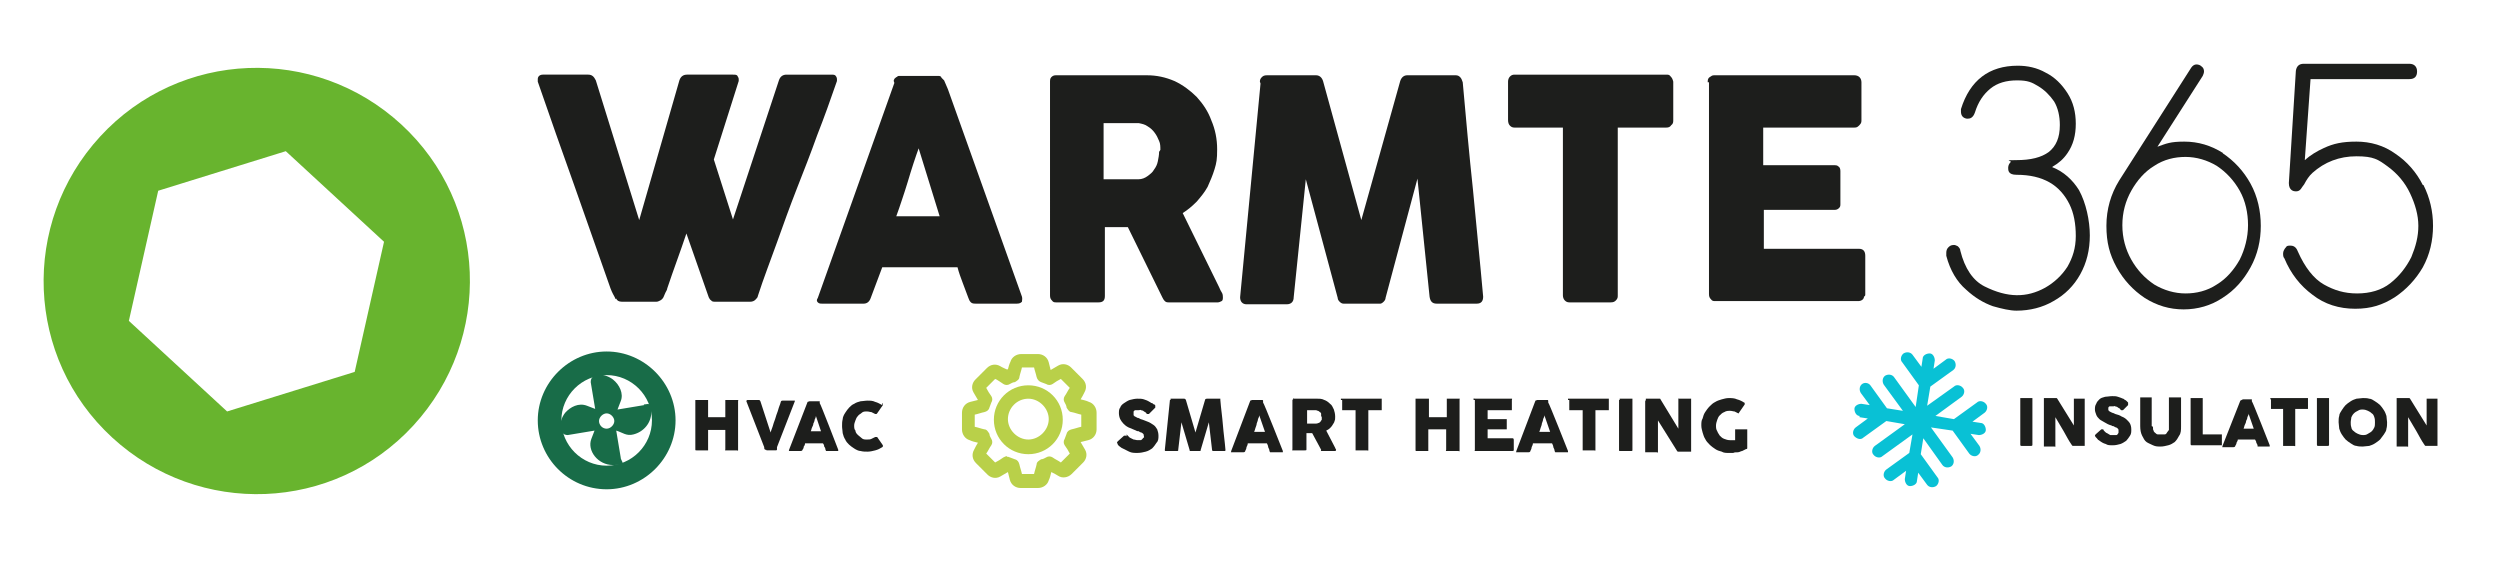 <?xml version="1.0" encoding="UTF-8"?>
<svg id="Laag_1" data-name="Laag 1" xmlns="http://www.w3.org/2000/svg" version="1.1" viewBox="0 0 391.9 88.5">
  <defs>
    <style>
      .cls-1 {
        fill: #b9d049;
      }

      .cls-1, .cls-2, .cls-3, .cls-4, .cls-5 {
        stroke-width: 0px;
      }

      .cls-2 {
        fill: #186c48;
      }

      .cls-3 {
        fill: #68b42e;
      }

      .cls-4 {
        fill: #09c1d5;
      }

      .cls-5 {
        fill: #1d1e1c;
      }
    </style>
  </defs>
  <path class="cls-3" d="M62.9,19.5c-13.6-12.5-34.7-11.7-47.2,1.9-12.5,13.6-11.7,34.7,1.9,47.2,13.6,12.5,34.7,11.7,47.2-1.9,12.5-13.6,11.7-34.7-1.9-47.2ZM55.6,58.3l-20,6.2-15.4-14.2,4.6-20.4,20-6.2,15.4,14.2-4.6,20.4Z"/>
  <path class="cls-5" d="M96.5,46.9c-.1-.3-.3-.6-.4-.8s-.3-.6-.4-.9c-1.9-5.4-3.8-10.8-5.7-16.2-1.9-5.3-3.8-10.7-5.7-16.2,0,0,0-.2,0-.2,0,0,0-.1,0-.2,0-.4.3-.7.8-.7h7.1c.6,0,.9.3,1.2.9l6.8,21.9,6.3-21.9c.2-.6.6-.9,1.2-.9h7.2c.3,0,.6,0,.7.2s.2.3.2.5,0,.2,0,.3h0c0,0-3.9,12.3-3.9,12.3l3,9.4,7.2-21.8c.2-.6.6-.9,1.2-.9h7c.3,0,.6,0,.7.2.1.1.2.3.2.5s0,.2,0,.3h0c-1,2.9-2,5.7-3.1,8.5-1,2.8-2.1,5.6-3.2,8.4-1.1,2.8-2.1,5.6-3.1,8.4-1,2.8-2.1,5.6-3,8.4,0,.2-.2.4-.4.6-.2.2-.5.3-.8.3h-5.4c-.3,0-.6,0-.7-.2-.2-.1-.3-.3-.4-.5l-3.5-10c-.5,1.5-1,2.9-1.5,4.3-.5,1.4-1,2.8-1.5,4.3,0,.2-.2.5-.3.7s-.2.5-.3.7c-.1.2-.3.4-.5.5-.2.1-.4.2-.6.2h-5.4c-.5,0-.8-.2-.9-.5Z"/>
  <path class="cls-5" d="M140.1,12.7c0,0,0-.2.1-.3,0-.1.2-.2.3-.3.1,0,.2-.2.4-.2.1,0,.3,0,.4,0h5.7c.3,0,.5,0,.6.3.2.2.3.3.4.4l.6,1.4,11.6,32.5c.1.3,0,.6,0,.8-.2.2-.4.3-.8.3h-6.4c-.3,0-.6,0-.8-.2s-.3-.4-.4-.7c-.3-.8-.6-1.6-.9-2.4-.3-.8-.6-1.6-.8-2.4h-11.8c-.3.8-.6,1.6-.9,2.4-.3.8-.6,1.6-.9,2.4-.2.6-.6.9-1.1.9h-6.5c-.3,0-.5,0-.7-.2s-.2-.4,0-.7l12-33.7ZM144.1,23c-.3.8-.6,1.7-.9,2.6-.3.9-.6,1.9-.9,2.9-.3,1-.6,1.9-.9,2.8-.3.9-.6,1.8-.9,2.6h6.8l-3.4-11Z"/>
  <path class="cls-5" d="M164.6,12.9c0-.3,0-.6.2-.8.2-.2.4-.3.7-.3h14.3c1.5,0,2.9.3,4.3.9,1.3.6,2.5,1.5,3.5,2.5,1,1.1,1.8,2.3,2.3,3.7.6,1.4.9,2.9.9,4.5s-.1,2.1-.4,3.1c-.3,1-.7,1.9-1.1,2.8-.5.9-1.1,1.6-1.7,2.3-.7.7-1.4,1.3-2.2,1.8l5.7,11.6c.1.2.2.5.4.8s.2.6.2.8,0,.5-.2.6c-.2.1-.4.2-.6.2h-7.6c-.3,0-.5,0-.7-.2s-.3-.4-.4-.6l-5.4-11h-3.6v10.8c0,.7-.3,1-1,1h-6.6c-.3,0-.5,0-.7-.3-.2-.2-.3-.4-.3-.8V12.9ZM181.9,23.5c0-.5,0-1-.2-1.4-.2-.5-.4-.9-.7-1.3-.3-.4-.6-.7-1.1-1-.4-.3-.9-.4-1.4-.5-.4,0-.8,0-1.2,0s-.8,0-1.2,0h-3.1v8.8h4.1c.3,0,.5,0,.7,0s.4,0,.7,0c.5,0,1-.2,1.4-.5.4-.3.8-.6,1-1,.3-.4.5-.8.6-1.3.1-.5.2-1,.2-1.5Z"/>
  <path class="cls-5" d="M197.5,12.8c0-.3.1-.5.3-.7.2-.2.4-.3.8-.3h7.7c.5,0,.9.3,1.1.9l6,21.8,6.1-21.8c.2-.6.6-.9,1.1-.9h7.6c.3,0,.5.1.7.3.2.2.3.5.4.8.5,5.6,1,11.2,1.6,16.8.5,5.5,1.1,11.1,1.6,16.8h0c0,.7-.3,1.1-1,1.1h-6.3c-.7,0-1-.4-1.1-1.1l-1.9-18.5-5,18.7c0,.2-.1.4-.3.6-.2.2-.4.3-.5.3h-5.8c-.2,0-.4-.1-.6-.3-.2-.2-.3-.4-.3-.6l-5-18.6-1.9,18.5c0,.7-.4,1.1-1.1,1.1h-6.3c-.6,0-1-.4-1-1.1l3.2-33.5Z"/>
  <path class="cls-5" d="M236.4,12.8c0-.3.1-.6.3-.8.2-.2.4-.3.7-.3h23.8c.3,0,.5,0,.7.3.2.2.3.4.4.8v6c0,.3,0,.6-.3.8-.2.3-.4.4-.8.4h-7.6v26.3c0,.3,0,.5-.3.8-.2.2-.4.3-.8.3h-6.5c-.3,0-.5-.1-.7-.3s-.3-.5-.3-.8v-26.3h-7.6c-.3,0-.5-.1-.7-.3-.2-.2-.3-.5-.3-.9v-6Z"/>
  <path class="cls-5" d="M267.7,12.9c0-.3,0-.6.3-.8s.4-.3.7-.3h22c.3,0,.6.1.8.3.2.2.3.5.3.8v5.9c0,.3,0,.5-.3.8s-.4.4-.8.4h-14.3v5.9h11.1c.3,0,.5,0,.7.2.2.1.3.4.3.7v5.2c0,.2,0,.4-.2.6-.2.2-.4.3-.7.3h-11.1v6.1h14.9c.7,0,1,.4,1,1.1v6c0,.2,0,.3-.2.4,0,.4-.4.7-.9.7h-22.4c-.3,0-.5,0-.7-.3-.2-.2-.3-.4-.3-.8V12.9Z"/>
  <g>
    <path class="cls-5" d="M321.8,26.1c.9-.5,1.7-1.2,2.3-2.1.9-1.3,1.3-2.8,1.3-4.6s-.4-3.4-1.3-4.8c-.9-1.4-2-2.5-3.4-3.2-1.4-.8-2.9-1.1-4.4-1.1-4.5,0-7.5,2.3-8.9,6.8,0,.2,0,.3,0,.4,0,.6.3,1,.9,1.1h.2c.3,0,.8-.1,1.1-1,.5-1.6,1.3-2.8,2.4-3.7,1.1-.9,2.5-1.3,4.2-1.3s2.3.3,3.3.9c1,.6,1.8,1.4,2.5,2.4.6,1,.9,2.3.9,3.7,0,2-.6,3.3-1.7,4.2-1.2.9-2.9,1.3-5.1,1.3s-.7.1-.9.3c-.2.2-.4.5-.4.9s0,1.1,1.3,1.1c2.1,0,3.8.4,5.2,1.2,1.4.8,2.4,2,3.1,3.4.7,1.4,1,3.1,1,5s-.5,3.4-1.3,4.8c-.9,1.4-2.1,2.5-3.5,3.3-2.9,1.6-5.9,1.6-9.5-.2-1.8-.9-3.1-2.8-3.8-5.6,0-.3-.2-.5-.4-.7-.2-.1-.4-.2-.6-.2-.5,0-.7.2-.9.4-.2.2-.3.5-.3.8s0,.4,0,.5c.6,2.3,1.7,4.1,3.1,5.3,1.4,1.3,2.8,2.1,4.2,2.6,1.4.4,2.7.7,3.7.7,2.1,0,4.1-.5,5.8-1.5,1.8-1,3.2-2.4,4.2-4.2,1-1.8,1.5-3.8,1.5-6.1s-.6-5.1-1.7-7.1c-1-1.6-2.4-2.9-4.2-3.6Z"/>
    <path class="cls-5" d="M348.5,24c-1.9-1.2-3.9-1.8-6.1-1.8s-2.8.3-4.2.8l7.1-11.1c.1-.2.2-.5.2-.7,0-.3-.1-.6-.4-.8-.2-.2-.5-.3-.8-.3h0c-.3,0-.6.2-.8.5l-11.3,17.7c-1.3,2.1-2,4.5-2,7.1s.5,4.5,1.6,6.5c1.1,2,2.6,3.6,4.4,4.8,1.9,1.2,3.9,1.8,6.1,1.8s4.3-.6,6.1-1.8c1.9-1.2,3.3-2.8,4.4-4.8,1.1-2,1.6-4.2,1.6-6.5s-.5-4.6-1.6-6.6c-1.1-2-2.6-3.6-4.4-4.8ZM352.4,35.3c0,1.9-.5,3.8-1.3,5.4-.9,1.6-2.1,3-3.6,3.9-1.5,1-3.2,1.4-4.9,1.4s-3.4-.5-4.9-1.4c-1.5-1-2.7-2.3-3.6-3.9-.9-1.6-1.4-3.4-1.4-5.4s.5-3.8,1.4-5.4c.9-1.6,2.1-3,3.6-3.9,1.5-1,3.2-1.4,4.9-1.4s3.4.5,4.9,1.4c1.5,1,2.7,2.3,3.6,3.9.9,1.6,1.3,3.5,1.3,5.4Z"/>
    <path class="cls-5" d="M379.8,29c-1-2-2.5-3.7-4.3-4.9-1.8-1.3-3.9-1.9-6.1-1.9s-3.6.3-5.1,1c-1.1.5-2.1,1.1-3,1.9l.9-12.7h15.5c.8,0,1.2-.4,1.2-1.2s-.5-1.2-1.2-1.2h-16.6c-.7,0-1.1.4-1.2,1.1l-1.1,17.6c0,1.2.8,1.3,1.1,1.3s.6-.1.8-.4c.1-.2.3-.4.5-.7.2-.4.4-.7.6-1,.2-.3.4-.5.7-.8,1.9-1.7,4.2-2.6,6.9-2.6s3.4.5,4.9,1.6c1.5,1.1,2.7,2.5,3.5,4.2.8,1.7,1.3,3.4,1.3,5.1s-.4,3.2-1.1,4.9c-.8,1.6-1.9,3-3.3,4.1-1.4,1.1-3.2,1.6-5.2,1.6s-3.6-.5-5.2-1.4c-1.6-.9-3-2.7-4.1-5.2-.3-.8-.8-.9-1.2-.9s-.6.1-.6.2h0c-.3.3-.5.7-.5,1s0,.6.2.8c1,2.4,2.5,4.3,4.4,5.7,1.9,1.5,4.2,2.2,6.7,2.2s4.3-.6,6.2-1.8c1.8-1.2,3.3-2.8,4.4-4.7,1.1-2,1.6-4.2,1.6-6.5s-.5-4.4-1.5-6.4Z"/>
  </g>
  <g>
    <path class="cls-2" d="M101,63.5l-4.2.7.5-1.3c.5-1.2-.2-2.6-1.2-3.4-1.3-1-3.5-1.2-3.5.4l.7,4.2-1.3-.5c-1.3-.5-2.6.2-3.4,1.1-1.1,1.4-1.1,3.5.4,3.5l4.2-.7-.5,1.3c-.7,1.8,1,4.1,3.4,4.1s1.2-.5,1.2-1.2l-.7-4.2c1,.3,1.6.9,2.7.6,1.6-.4,2.8-1.8,2.8-3.5s-.5-1.2-1.2-1.2ZM95.1,67.2c-.7,0-1.2-.6-1.2-1.2s.6-1.2,1.2-1.2,1.2.6,1.2,1.2-.6,1.2-1.2,1.2Z"/>
    <path class="cls-2" d="M95.1,76.7c-6,0-10.8-4.9-10.8-10.8s4.9-10.8,10.8-10.8,10.8,4.9,10.8,10.8-4.9,10.8-10.8,10.8ZM95.1,58.8c-3.9,0-7.1,3.2-7.1,7.1s3.2,7.1,7.1,7.1,7.1-3.2,7.1-7.1-3.2-7.1-7.1-7.1Z"/>
  </g>
  <g>
    <path class="cls-5" d="M109,62.9c0,0,0-.1,0-.2,0,0,0,0,.2,0h1.6c0,0,.1,0,.2,0,0,0,0,.1,0,.2v2.5h2.7v-2.5c0,0,0-.1,0-.2,0,0,.1,0,.2,0h1.6c0,0,.1,0,.2,0s0,0,0,.2v7.5c0,0,0,.1,0,.2s-.1,0-.2,0h-1.6c0,0-.1,0-.2,0s0,0,0-.2v-3h-2.7v3c0,0,0,.1,0,.2,0,0-.1,0-.2,0h-1.6c-.2,0-.2,0-.2-.2v-7.5Z"/>
    <path class="cls-5" d="M119.9,70.5c0,0,0-.1-.1-.2,0,0,0-.1,0-.2l-2.8-7.2s0,0,0,0,0,0,0,0c0,0,0-.2.2-.2h1.7c.1,0,.2,0,.3.2l1.6,4.9c.1-.4.3-.8.4-1.2s.3-.8.4-1.2c.1-.4.3-.8.4-1.2.1-.4.3-.8.4-1.2,0-.1.1-.2.3-.2h1.7c0,0,.1,0,.2,0,0,0,0,0,0,.1s0,0,0,0h0s-2.8,7.2-2.8,7.2c0,0,0,.1,0,.2,0,0,0,.1,0,.2,0,0,0,0-.1.1,0,0,0,0-.1,0h-1.3c-.1,0-.2,0-.2-.1Z"/>
    <path class="cls-5" d="M126.9,62.9s0,0,0,0c0,0,0,0,0,0s0,0,0,0c0,0,0,0,0,0h1.4c0,0,.1,0,.2,0s0,0,0,0v.3c.1,0,2.9,7.3,2.9,7.3,0,0,0,.1,0,.2,0,0-.1,0-.2,0h-1.5c0,0-.1,0-.2,0,0,0,0,0-.1-.2,0-.2-.1-.4-.2-.5,0-.2-.1-.4-.2-.5h-2.8c0,.2-.1.4-.2.5,0,.2-.1.4-.2.5,0,.1-.1.2-.3.2h-1.6c0,0-.1,0-.2,0s0,0,0-.2l2.9-7.5ZM127.9,65.2c0,.2-.1.4-.2.6,0,.2-.1.4-.2.6,0,.2-.1.4-.2.6s-.1.4-.2.6h1.6l-.8-2.4Z"/>
    <path class="cls-5" d="M138.3,63.2c0,0,.1,0,.1.1s0,.1,0,.2l-.9,1.3c0,0,0,0-.1.1,0,0,0,0-.2,0-.2-.1-.4-.2-.6-.3-.2,0-.4-.1-.7-.1s-.6,0-.8.2-.5.3-.6.5c-.2.2-.3.4-.4.7-.1.3-.2.5-.2.8s0,.6.2.8c0,.3.2.5.4.7.2.2.4.3.6.5s.5.2.8.2.5,0,.7-.1.4-.2.6-.3c0,0,.1,0,.2,0,0,0,0,0,.1,0l.9,1.3c0,0,0,.1,0,.2,0,0,0,0-.1.1-.3.2-.7.4-1.1.5-.4.1-.8.2-1.2.2s-.7,0-1.1-.1c-.3,0-.7-.2-1-.4-.3-.2-.6-.4-.8-.6s-.5-.5-.6-.8c-.2-.3-.3-.6-.4-1,0-.3-.1-.7-.1-1.1s0-.7.1-1.1c0-.3.2-.7.4-1,.2-.3.4-.6.6-.8.2-.2.5-.5.8-.6.3-.2.6-.3,1-.4.3,0,.7-.1,1.1-.1s.8,0,1.2.2c.4.1.7.3,1.1.5Z"/>
  </g>
  <g>
    <path class="cls-1" d="M162.5,76.5s0,0,0,0h-2.5c-.8,0-1.5-.5-1.7-1.3-.1-.4-.2-.8-.3-1.2-.4.2-.8.5-1.2.7-.7.4-1.5.2-2-.3l-1.8-1.8c-.6-.6-.7-1.4-.3-2.1.2-.4.4-.8.6-1.1-.4-.1-.9-.2-1.3-.4-.7-.2-1.2-.9-1.2-1.7v-2.6c0-.8.5-1.5,1.3-1.7.4-.1.8-.2,1.2-.3-.2-.4-.5-.8-.7-1.2-.4-.7-.2-1.5.3-2l1.8-1.8c.6-.6,1.4-.7,2.1-.3.3.2.6.3,1,.5h.2c.1-.4.2-.8.4-1.2.2-.7.9-1.2,1.7-1.2h2.6c.8,0,1.5.5,1.7,1.3.1.4.2.8.3,1.2.4-.2.8-.5,1.2-.7.7-.4,1.5-.2,2,.3l1.8,1.8c.6.6.7,1.4.3,2.1-.2.4-.4.8-.6,1.1.4.1.9.2,1.3.4.7.2,1.2.9,1.2,1.7v2.6c0,.8-.5,1.5-1.3,1.7-.4.1-.8.2-1.2.3.2.4.5.8.7,1.2.4.7.2,1.5-.3,2l-1.8,1.8c-.6.6-1.5.7-2.1.3-.3-.2-.7-.4-1.1-.6-.1.4-.2.9-.4,1.3-.2.7-.9,1.2-1.7,1.2h0ZM160.3,74.6h0s0,0,0,0ZM157.8,71.6c.2,0,.3,0,.5.1.3.1.5.2.8.3.4.1.6.4.7.8.1.5.3,1,.4,1.5h1.9c.1-.5.3-1,.4-1.5,0-.4.4-.6.7-.8.3,0,.6-.2.8-.3.3-.2.7-.2,1,0,.4.3.9.5,1.3.8l1.4-1.4c-.2-.4-.5-.9-.8-1.3-.2-.3-.2-.7,0-1,.1-.3.2-.5.3-.8.1-.4.4-.6.8-.7.5-.1,1-.3,1.5-.4v-1.9c-.5-.1-1-.3-1.5-.4-.4,0-.6-.4-.8-.7,0-.3-.2-.6-.3-.8-.2-.3-.2-.7,0-1,.3-.4.5-.9.8-1.3l-1.4-1.4c-.4.2-.9.5-1.3.8-.3.2-.7.2-1,0-.3-.1-.5-.2-.8-.3-.3-.1-.6-.4-.7-.8-.1-.5-.3-1-.4-1.5h-1.9c-.1.5-.3,1-.4,1.5,0,.4-.4.6-.7.8-.3,0-.6.2-.8.3-.3.2-.7.2-1,0l-.6-.4c-.2-.1-.4-.3-.7-.4l-1.4,1.4c.2.4.5.9.8,1.3.2.3.2.7,0,1-.1.3-.2.5-.3.8-.1.4-.4.6-.8.7-.5.1-1,.3-1.5.4v1.9c.5.1,1,.3,1.5.4.4,0,.6.4.8.7,0,.3.2.6.3.8.2.3.2.7,0,1-.3.4-.5.9-.8,1.3l1.4,1.4c.4-.2.9-.5,1.3-.8.2-.1.4-.2.6-.2ZM166.6,72.6s0,0,0,0c0,0,0,0,0,0ZM152.5,66.8s0,0,0,0c0,0,0,0,0,0ZM169.9,65s0,0,0,0c0,0,0,0,0,0ZM155.6,59.1h0s0,0,0,0ZM160.3,57.2s0,0,0,0c0,0,0,0,0,0Z"/>
    <path class="cls-1" d="M161.2,71.2c-3,0-5.4-2.4-5.4-5.4s2.4-5.4,5.4-5.4,5.4,2.4,5.4,5.4-2.4,5.4-5.4,5.4ZM161.2,62.5c-1.8,0-3.2,1.5-3.2,3.2s1.5,3.2,3.2,3.2,3.2-1.5,3.2-3.2-1.5-3.2-3.2-3.2Z"/>
  </g>
  <g>
    <path class="cls-5" d="M176.6,68.1c0,0,.1.1.2.2,0,0,.2.2.3.3.2.1.4.2.6.3.2,0,.4.1.6.1s.4,0,.5,0c.1,0,.2-.1.3-.2,0,0,.1-.2.2-.2s0-.2,0-.3,0-.2-.1-.3c0,0-.2-.2-.3-.2-.1,0-.3-.1-.4-.2-.1,0-.3,0-.4-.1-.4-.2-.8-.3-1.2-.5s-.6-.4-.8-.6c-.2-.2-.4-.5-.5-.7s-.2-.6-.2-.9,0-.7.2-.9c.1-.3.3-.5.6-.7.3-.2.6-.4.9-.5.4-.1.8-.2,1.2-.2s.7,0,1,.1.6.2.9.4c.1,0,.2.2.4.2.1,0,.2.2.3.2s.2.1.2.2c0,0,0,.1,0,.2s0,0,0,.1c0,0,0,0-.1.1l-.9.9c0,0-.1,0-.2,0s-.1,0-.1,0c0,0,0,0-.1-.1h0c0-.1-.2-.2-.2-.2,0,0-.2-.1-.3-.2s-.2,0-.3-.1-.2,0-.4,0-.2,0-.3,0c-.1,0-.2,0-.3,0,0,0-.1.1-.2.2,0,0,0,.2,0,.3s0,.2,0,.3c0,0,.1.1.2.2.1,0,.2.1.4.2.2,0,.3.1.5.2.4.1.8.3,1.1.4.3.1.6.3.9.5s.4.4.6.7c.1.3.2.6.2,1s0,.8-.3,1.1c-.2.3-.4.6-.7.9-.3.2-.6.4-1,.5-.4.1-.8.2-1.3.2s-.9,0-1.3-.2c-.4-.2-.8-.4-1.2-.6-.1-.1-.3-.2-.4-.3s-.2-.2-.2-.3h0s0,0,0,0,0,0,0,0c0,0,0,0,0,0,0,0,0,0,0,0,0,0-.1-.2-.1-.2s0-.1.1-.2l1-.9c0,0,.1,0,.2,0s0,0,.1,0c0,0,0,0,.1.1Z"/>
    <path class="cls-5" d="M183.5,62.7c0,0,0-.1,0-.2,0,0,.1,0,.2,0h1.9c.1,0,.2,0,.3.2l1.5,5.1,1.5-5.1c0-.1.1-.2.3-.2h1.9c0,0,.1,0,.2,0,0,0,0,.1,0,.2.1,1.3.3,2.6.4,3.9.1,1.3.3,2.6.4,3.9h0c0,.2,0,.2-.2.2h-1.6c-.2,0-.3,0-.3-.2l-.5-4.3-1.3,4.4s0,0,0,.1c0,0,0,0-.1,0h-1.5s0,0-.1,0c0,0,0,0,0-.1l-1.3-4.4-.5,4.3c0,.2,0,.2-.3.2h-1.6c-.2,0-.2,0-.2-.2l.8-7.8Z"/>
    <path class="cls-5" d="M196.3,62.7s0,0,0,0c0,0,0,0,0,0s0,0,0,0c0,0,0,0,0,0h1.4c0,0,.1,0,.2,0s0,0,.1.1v.3c.1,0,3.1,7.6,3.1,7.6,0,0,0,.1,0,.2,0,0-.1,0-.2,0h-1.6c0,0-.2,0-.2,0,0,0,0,0-.1-.2,0-.2-.1-.4-.2-.6,0-.2-.1-.4-.2-.6h-3c0,.2-.1.4-.2.6,0,.2-.1.4-.2.6,0,.1-.1.2-.3.2h-1.7c0,0-.1,0-.2,0s0,0,0-.2l3-7.9ZM197.4,65.1c0,.2-.1.4-.2.6,0,.2-.1.4-.2.7,0,.2-.1.4-.2.7s-.1.4-.2.6h1.7l-.9-2.6Z"/>
    <path class="cls-5" d="M202.7,62.7c0,0,0-.1,0-.2s.1,0,.2,0h3.6c.4,0,.7,0,1.1.2.3.1.6.3.9.6.3.2.4.5.6.9.1.3.2.7.2,1.1s0,.5-.1.7c0,.2-.2.4-.3.6s-.3.4-.4.5c-.2.2-.4.3-.6.4l1.4,2.7c0,0,0,.1.1.2s0,.1,0,.2,0,.1,0,.1c0,0,0,0-.2,0h-1.9c0,0-.1,0-.2,0s0,0,0-.2l-1.4-2.6h-.9v2.5c0,.2,0,.2-.3.2h-1.7c0,0-.1,0-.2,0s0,0,0-.2v-7.8ZM207.1,65.2c0-.1,0-.2,0-.3s0-.2-.2-.3c0,0-.2-.2-.3-.2-.1,0-.2-.1-.3-.1-.1,0-.2,0-.3,0,0,0-.2,0-.3,0h-.8v2.1h1c0,0,.1,0,.2,0,0,0,.1,0,.2,0,.1,0,.2,0,.4-.1.1,0,.2-.1.3-.2,0,0,.1-.2.2-.3,0-.1,0-.2,0-.4Z"/>
    <path class="cls-5" d="M210.2,62.7c0,0,0-.1,0-.2,0,0,.1,0,.2,0h6c0,0,.1,0,.2,0,0,0,0,.1,0,.2v1.4c0,0,0,.1,0,.2,0,0-.1,0-.2,0h-1.9v6.1c0,0,0,.1,0,.2s-.1,0-.2,0h-1.6c0,0-.1,0-.2,0,0,0,0-.1,0-.2v-6.1h-1.9c0,0-.1,0-.2,0,0,0,0-.1,0-.2v-1.4Z"/>
    <path class="cls-5" d="M221.9,62.7c0,0,0-.1,0-.2,0,0,0,0,.2,0h1.7c0,0,.1,0,.2,0,0,0,0,.1,0,.2v2.7h2.8v-2.7c0,0,0-.1,0-.2,0,0,.1,0,.2,0h1.6c0,0,.1,0,.2,0s0,0,0,.2v7.8c0,0,0,.1,0,.2s-.1,0-.2,0h-1.7c0,0-.1,0-.2,0s0-.1,0-.2v-3.2h-2.8v3.2c0,0,0,.1,0,.2,0,0-.1,0-.2,0h-1.6c-.2,0-.2,0-.2-.2v-7.9Z"/>
    <path class="cls-5" d="M231,62.7c0,0,0-.1,0-.2s.1,0,.2,0h5.6c0,0,.1,0,.2,0s0,.1,0,.2v1.4c0,0,0,.1,0,.2,0,0-.1,0-.2,0h-3.6v1.4h2.8c0,0,.1,0,.2,0,0,0,0,0,0,.2v1.2c0,0,0,.1,0,.2,0,0-.1,0-.2,0h-2.8v1.4h3.8c.2,0,.3,0,.3.3v1.4s0,0,0,.1c0,.1,0,.2-.2.2h-5.7c0,0-.1,0-.2,0s0,0,0-.2v-7.8Z"/>
    <path class="cls-5" d="M241,62.7s0,0,0,0c0,0,0,0,0,0s0,0,0,0c0,0,0,0,0,0h1.4c0,0,.1,0,.2,0s0,0,.1.1v.3c.1,0,3.1,7.6,3.1,7.6,0,0,0,.1,0,.2,0,0-.1,0-.2,0h-1.6c0,0-.2,0-.2,0,0,0,0,0-.1-.2,0-.2-.1-.4-.2-.6,0-.2-.1-.4-.2-.6h-3c0,.2-.1.4-.2.6,0,.2-.1.4-.2.6,0,.1-.1.2-.3.2h-1.7c0,0-.1,0-.2,0s0,0,0-.2l3-7.9ZM242.1,65.1c0,.2-.1.4-.2.6,0,.2-.1.4-.2.7,0,.2-.1.4-.2.7s-.1.4-.2.6h1.7l-.9-2.6Z"/>
    <path class="cls-5" d="M245.8,62.7c0,0,0-.1,0-.2,0,0,.1,0,.2,0h6c0,0,.1,0,.2,0,0,0,0,.1,0,.2v1.4c0,0,0,.1,0,.2,0,0-.1,0-.2,0h-1.9v6.1c0,0,0,.1,0,.2s-.1,0-.2,0h-1.6c0,0-.1,0-.2,0,0,0,0-.1,0-.2v-6.1h-1.9c0,0-.1,0-.2,0,0,0,0-.1,0-.2v-1.4Z"/>
    <path class="cls-5" d="M253.9,62.7c0,0,0-.1,0-.2,0,0,.1,0,.2,0h1.6c0,0,.1,0,.2,0,0,0,0,.1,0,.2v7.8c0,.2,0,.2-.3.2h-1.6c-.2,0-.2,0-.2-.2v-7.8Z"/>
    <path class="cls-5" d="M258,62.7c0,0,0-.1,0-.2,0,0,.1,0,.2,0h1.8c0,0,.1,0,.2,0,0,0,.1,0,.1.1.5.8.9,1.5,1.4,2.3s.9,1.5,1.4,2.3v-4.5c0,0,0-.1,0-.2s0,0,.2,0h1.6c0,0,.1,0,.2,0,0,0,0,.1,0,.2v7.9c0,0,0,.1,0,.2,0,0-.1,0-.2,0h-1.8s0,0-.1,0c0,0,0,0-.1-.1-.5-.8-1-1.6-1.5-2.4-.5-.8-1-1.6-1.5-2.4v4.8c0,0,0,.1,0,.2s-.1,0-.2,0h-1.6c0,0-.1,0-.2,0,0,0,0-.1,0-.2v-7.8Z"/>
    <path class="cls-5" d="M272.5,64.8c-.2-.1-.4-.2-.6-.3-.2,0-.4-.1-.7-.1s-.6,0-.9.2c-.3.1-.5.3-.7.5-.2.2-.3.4-.4.7-.1.3-.2.6-.2.9s0,.6.2.9c.1.3.3.5.4.7.2.2.4.4.7.5.3.1.5.2.9.2s.3,0,.4,0c.1,0,.3,0,.4,0v-1.5c0,0,0-.1,0-.2,0,0,.1,0,.2,0h1.5c0,0,.1,0,.2,0,0,0,0,.1,0,.2v2.7c0,.1,0,.2-.2.2-.2.1-.4.2-.6.3-.2,0-.4.2-.7.2s-.5,0-.7.1c-.2,0-.5,0-.7,0-.4,0-.8,0-1.1-.2-.4-.1-.7-.2-1-.4-.3-.2-.6-.4-.9-.7-.3-.3-.5-.5-.7-.9-.2-.3-.3-.7-.4-1-.1-.4-.2-.7-.2-1.1s0-.8.2-1.1c.1-.4.2-.7.4-1,.2-.3.4-.6.7-.9.3-.3.5-.5.9-.7.3-.2.7-.3,1-.4.4-.1.7-.2,1.1-.2s.9,0,1.3.2c.4.1.8.3,1.1.5,0,0,.1,0,.1.1s0,.1,0,.2l-.9,1.3c0,0,0,.1-.1.1,0,0-.1,0-.2,0Z"/>
  </g>
  <path class="cls-4" d="M291.5,65.4l1.3.2-1.9,1.4c-.4.3-.6,1-.2,1.4s1,.6,1.4.2l3.6-2.6,2.9.5-4.7,3.4c-.4.3-.6,1-.2,1.4.3.4,1,.6,1.4.2l4.7-3.4-.5,2.9-3.6,2.6c-.4.3-.6,1-.2,1.4.3.4,1,.6,1.4.2l1.9-1.4-.2,1.3c0,.5.3,1.1.8,1.1s1.1-.3,1.1-.8l.2-1.3,1.4,1.9c.3.4.9.5,1.4.2.4-.3.6-1,.2-1.4l-2.6-3.6.4-2.5,3,4.2c.3.4.9.5,1.4.2.4-.3.5-.9.2-1.4l-3.4-4.7,3.4.5,2.6,3.6c.3.4,1,.6,1.4.2.4-.3.5-.9.2-1.4l-1.4-1.9,1.3.2c.5,0,1.1-.3,1.1-.8s-.3-1.1-.8-1.1l-1.3-.2,1.9-1.4c.4-.3.6-1,.2-1.4-.3-.4-1-.6-1.4-.2l-3.6,2.6-2.9-.5,4.1-3c.4-.3.6-1,.2-1.4-.3-.4-1-.6-1.4-.2l-4.2,3,.5-3,3.6-2.6c.4-.3.5-.9.2-1.4-.3-.4-1-.6-1.4-.2l-1.9,1.4.2-1.3c0-.5-.3-1.1-.8-1.1s-1.1.3-1.1.8l-.2,1.3-1.4-1.9c-.3-.4-.9-.5-1.4-.2-.4.3-.6,1-.2,1.4l2.6,3.6-.5,3.4-3.4-4.7c-.3-.4-.9-.5-1.4-.2-.4.3-.5.9-.2,1.4l3,4.1-2.5-.4-2.6-3.6c-.3-.4-.9-.5-1.3-.2-.4.3-.5.9-.2,1.4l1.4,1.9-1.3-.2c-.5,0-1.1.3-1.1.8s.3,1.1.8,1.1Z"/>
  <g>
    <path class="cls-5" d="M316.7,62.6c0,0,0-.1,0-.2,0,0,0,0,.2,0h1.5c0,0,.1,0,.2,0,0,0,0,0,0,.2v7.1c0,.1,0,.2-.2.2h-1.5c-.1,0-.2,0-.2-.2v-7.1Z"/>
    <path class="cls-5" d="M320.4,62.6c0,0,0-.1,0-.2,0,0,0,0,.2,0h1.7s0,0,.1,0c0,0,0,0,.1.1.4.7.9,1.4,1.3,2.1s.9,1.4,1.3,2.1v-4.1c0,0,0-.1,0-.1s0,0,.1,0h1.4c0,0,.1,0,.2,0,0,0,0,0,0,.2v7.1c0,0,0,.1,0,.1,0,0,0,0-.2,0h-1.6s0,0-.1,0c0,0,0,0-.1-.1-.5-.7-.9-1.5-1.3-2.2-.4-.7-.9-1.5-1.3-2.2v4.4c0,0,0,.1,0,.2s0,0-.2,0h-1.4c0,0-.1,0-.2,0,0,0,0,0,0-.2v-7.1Z"/>
    <path class="cls-5" d="M329.8,67.5c0,0,.1.1.2.2,0,0,.2.2.3.2.2.1.3.2.5.3.2,0,.3,0,.5,0s.3,0,.4,0c.1,0,.2,0,.3-.2,0,0,.1-.1.1-.2s0-.2,0-.3,0-.2-.1-.3c0,0-.2-.2-.3-.2-.1,0-.2-.1-.4-.2-.1,0-.2,0-.3-.1-.4-.1-.8-.3-1.1-.5s-.6-.3-.8-.5c-.2-.2-.4-.4-.5-.7s-.2-.5-.2-.8,0-.6.2-.9c.1-.3.3-.5.5-.7.2-.2.5-.3.9-.4.3,0,.7-.1,1.1-.1s.6,0,.9.1.6.2.8.3c.1,0,.2.1.3.2.1,0,.2.1.3.2s.1.1.2.2c0,0,0,.1,0,.2s0,0,0,.1c0,0,0,0,0,.1l-.8.8c0,0-.1,0-.2,0s0,0-.1,0c0,0,0,0-.1-.1h0c0,0-.1-.2-.2-.2,0,0-.2-.1-.3-.2s-.2,0-.3-.1-.2,0-.3,0-.2,0-.3,0c0,0-.2,0-.3,0,0,0-.1,0-.2.2,0,0,0,.1,0,.2s0,.2,0,.2c0,0,.1.1.2.2,0,0,.2.1.4.2.1,0,.3.1.5.2.4.1.7.2,1,.4.3.1.6.3.8.5s.4.4.5.6c.1.2.2.5.2.9s0,.7-.2,1c-.2.3-.4.6-.6.8-.3.2-.6.4-.9.5-.4.1-.7.2-1.2.2s-.8,0-1.1-.2c-.4-.1-.7-.3-1.1-.6-.1,0-.2-.2-.3-.3s-.2-.2-.2-.2h0s0,0,0,0,0,0,0,0c0,0,0,0,0,0,0,0,0,0,0,0,0,0-.1-.2-.1-.2s0-.1.1-.2l.9-.8c0,0,.1,0,.2,0s0,0,0,0c0,0,0,0,.1,0Z"/>
    <path class="cls-5" d="M337.5,66.9c0,.3,0,.5.1.6,0,.2.2.3.3.4.1.1.2.2.4.2s.3,0,.5,0,.3,0,.5,0c.2,0,.3-.1.4-.3.1-.1.2-.3.3-.4,0-.2,0-.4,0-.6v-4.3c0,0,0-.1,0-.2,0,0,0,0,.2,0h1.5c0,0,.1,0,.2,0,0,0,0,0,0,.2v4.3c0,.6,0,1.1-.3,1.5-.2.4-.4.7-.7,1-.3.2-.6.4-1,.5s-.8.2-1.2.2-.8,0-1.2-.2-.7-.3-1-.5c-.3-.2-.5-.6-.7-1-.2-.4-.3-.9-.3-1.5v-4.3c0,0,0-.1,0-.2,0,0,0,0,.1,0h1.5c0,0,.1,0,.2,0,0,0,0,0,0,.2v4.3Z"/>
    <path class="cls-5" d="M343.4,62.6c0,0,0-.1,0-.2,0,0,0,0,.2,0h1.5c0,0,.1,0,.2,0,0,0,0,0,0,.2v5.5h2.8c0,0,.1,0,.2,0,0,0,0,0,0,.2v1.3c0,0,0,.1,0,.2,0,0,0,0-.2,0h-4.5c-.1,0-.2,0-.2-.2v-7.1Z"/>
    <path class="cls-5" d="M351.6,62.6s0,0,0,0c0,0,0,0,0,0s0,0,0,0c0,0,0,0,0,0h1.3c0,0,.1,0,.1,0s0,0,0,0v.3c.1,0,2.8,6.9,2.8,6.9,0,0,0,.1,0,.2,0,0-.1,0-.2,0h-1.5c0,0-.1,0-.2,0,0,0,0,0,0-.1,0-.2-.1-.3-.2-.5,0-.2-.1-.3-.2-.5h-2.7c0,.2-.1.3-.2.5,0,.2-.1.3-.2.5,0,.1-.1.2-.3.2h-1.5c0,0-.1,0-.2,0s0,0,0-.2l2.8-7.1ZM352.5,64.8c0,.2-.1.4-.2.6,0,.2-.1.4-.2.6,0,.2-.1.4-.2.6s-.1.4-.2.6h1.6l-.8-2.3Z"/>
    <path class="cls-5" d="M355.9,62.6c0,0,0-.1,0-.2,0,0,.1,0,.2,0h5.5c0,0,.1,0,.2,0,0,0,0,0,0,.2v1.3c0,0,0,.1,0,.2,0,0-.1,0-.2,0h-1.8v5.6c0,0,0,.1,0,.2s-.1,0-.2,0h-1.5c0,0-.1,0-.2,0,0,0,0-.1,0-.2v-5.6h-1.7c0,0-.1,0-.2,0,0,0,0-.1,0-.2v-1.3Z"/>
    <path class="cls-5" d="M363.2,62.6c0,0,0-.1,0-.2,0,0,0,0,.2,0h1.5c0,0,.1,0,.2,0,0,0,0,0,0,.2v7.1c0,.1,0,.2-.2.2h-1.5c-.1,0-.2,0-.2-.2v-7.1Z"/>
    <path class="cls-5" d="M366.6,66.2c0-.4,0-.7.1-1,0-.3.2-.6.4-.9.2-.3.4-.6.6-.8.2-.2.5-.4.8-.6.3-.2.6-.3.9-.4.3,0,.7-.1,1-.1s.7,0,1,.1c.3,0,.6.2.9.4.3.2.6.4.8.6.2.2.4.5.6.8.2.3.3.6.4.9,0,.3.1.7.1,1s0,.7-.1,1c0,.3-.2.6-.4.9-.2.3-.4.5-.6.8-.2.2-.5.4-.8.6-.3.2-.6.3-.9.4-.3,0-.7.1-1,.1s-.7,0-1-.1c-.3,0-.6-.2-.9-.4-.3-.2-.6-.4-.8-.6s-.4-.5-.6-.8c-.2-.3-.3-.6-.4-.9,0-.3-.1-.7-.1-1ZM368.5,66.2c0,.3,0,.5.1.8,0,.2.2.5.4.6.2.2.4.3.6.4.2.1.5.2.8.2s.5,0,.8-.2.4-.2.6-.4c.2-.2.3-.4.4-.6s.1-.5.1-.8,0-.5-.1-.8-.2-.5-.4-.6c-.2-.2-.4-.3-.6-.4s-.5-.2-.8-.2-.5,0-.8.2c-.2.1-.4.2-.6.4-.2.2-.3.4-.4.6,0,.2-.1.5-.1.8Z"/>
    <path class="cls-5" d="M375.7,62.6c0,0,0-.1,0-.2,0,0,0,0,.2,0h1.7s0,0,.1,0c0,0,0,0,.1.1.4.7.9,1.4,1.3,2.1s.9,1.4,1.3,2.1v-4.1c0,0,0-.1,0-.1s0,0,.1,0h1.4c0,0,.1,0,.2,0,0,0,0,0,0,.2v7.1c0,0,0,.1,0,.1,0,0,0,0-.2,0h-1.6s0,0-.1,0c0,0,0,0-.1-.1-.5-.7-.9-1.5-1.3-2.2-.4-.7-.9-1.5-1.3-2.2v4.4c0,0,0,.1,0,.2s0,0-.2,0h-1.4c0,0-.1,0-.2,0,0,0,0,0,0-.2v-7.1Z"/>
  </g>
</svg>